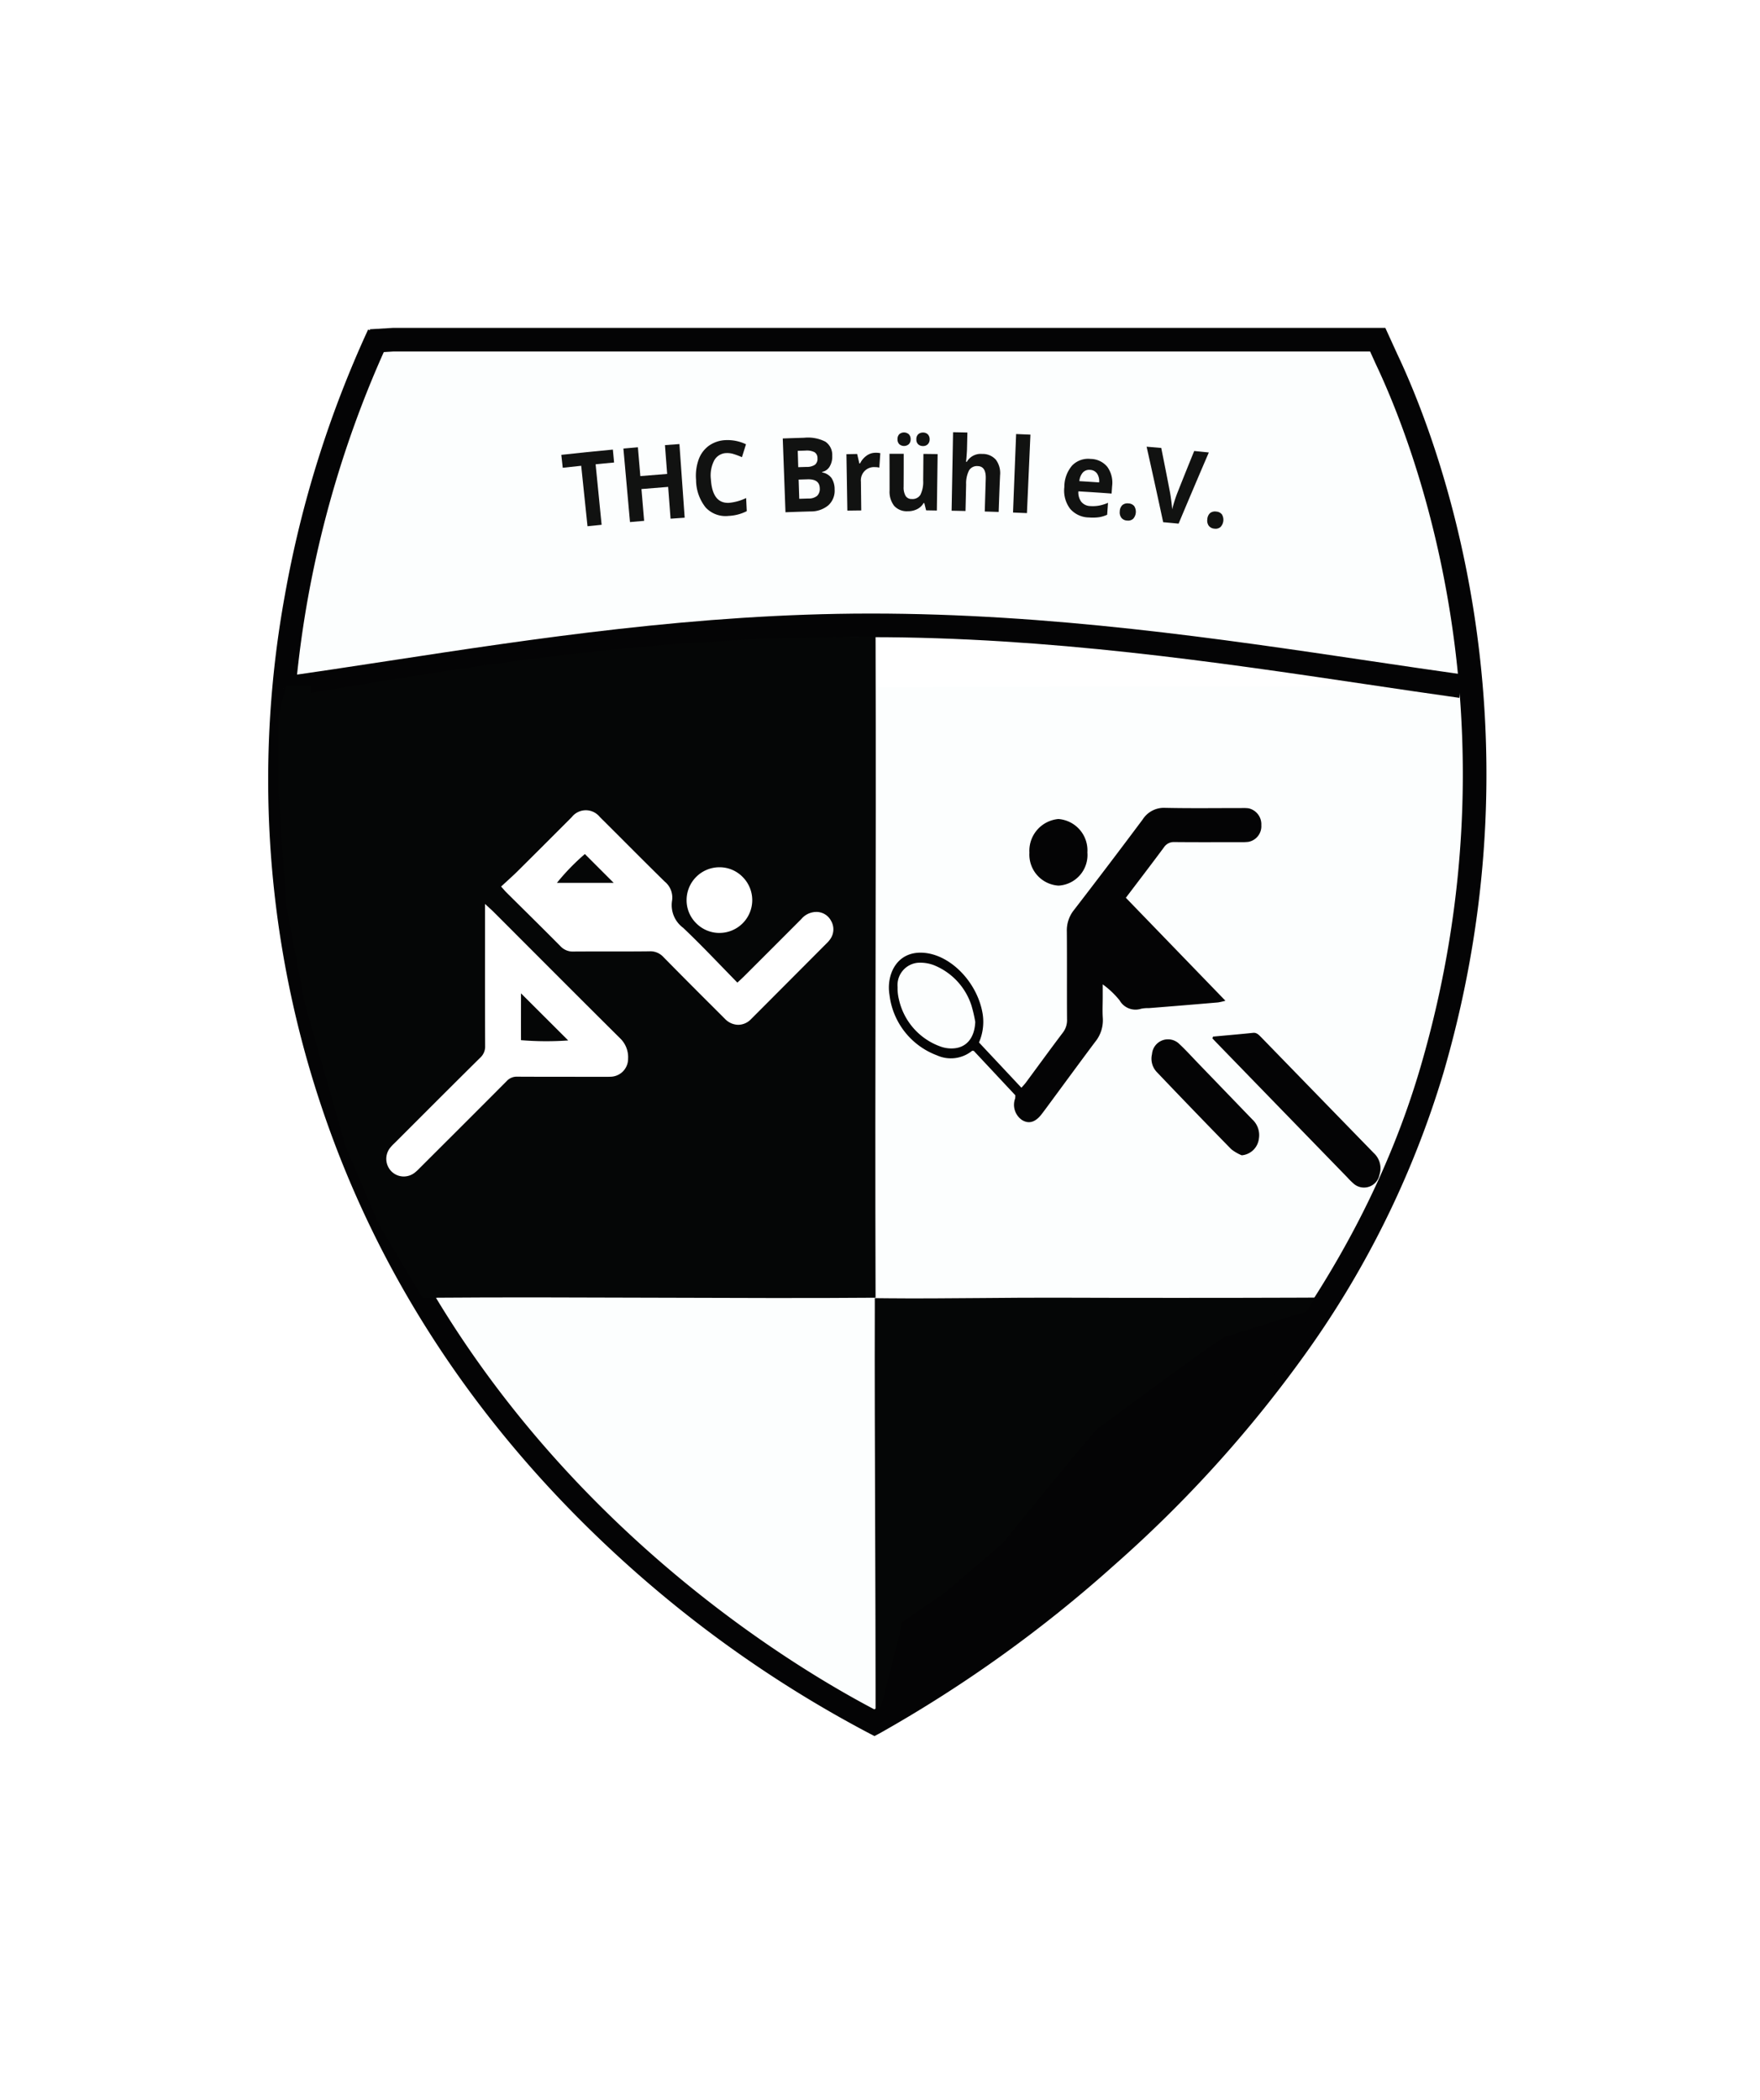 <svg xmlns="http://www.w3.org/2000/svg" xmlns:xlink="http://www.w3.org/1999/xlink" width="177.192" height="211.334" viewBox="0 0 177.192 211.334"><defs><style>.a{fill:#fff;}.b{fill:#fcfefe;}.c{fill:#040405;}.d{fill:#050606;}.e{fill:#111211;}.f{filter:url(#a);}</style><filter id="a" x="0" y="0" width="177.192" height="211.334" filterUnits="userSpaceOnUse"><feOffset dy="3" input="SourceAlpha"/><feGaussianBlur stdDeviation="3" result="b"/><feFlood flood-opacity="0.161"/><feComposite operator="in" in2="b"/><feComposite in="SourceGraphic"/></filter></defs><g transform="translate(-419 13)"><g class="f" transform="matrix(1, 0, 0, 1, 419, -13)"><path class="a" d="M-104.023,129.759H-262.036l-.374,57.088c-.147,16.637.916,33.676,5.65,49.739,16.523,56.482,73.93,86.507,73.93,86.507l.008,0,0,0,.224-.119c6.984-3.621,35.009-18.895,55.677-49.743a123.778,123.778,0,0,0,18.029-36.645c4.734-16.063,5.8-33.1,5.65-49.739l-.374-57.088Z" transform="translate(271.42 -123.76)"/></g><g transform="translate(295.189 -121.282)"><path class="b" d="M161.116,142.608h0l2.271-.138h99.129l.89,1.952c3.518,7.412,15.039,35.764,4.563,71.573-12.544,42.879-56.126,65.673-56.126,65.673-6.7-3.458-43.138-23.08-55.749-66.255-10.431-35.712,1.984-65.139,5.855-73.46"/><path class="c" d="M211.85,283.008l-.549-.284a120.1,120.1,0,0,1-25.922-18.42c-14.808-13.79-25.043-30.127-30.429-48.558a103.543,103.543,0,0,1-2.463-47.542,109.829,109.829,0,0,1,8.384-26.752l.179.081-.011-.111,2.343-.14h99.9l1.208,2.647c3.739,7.877,15.147,36.427,4.623,72.4a95.461,95.461,0,0,1-14.236,28.709A126.194,126.194,0,0,1,235.995,265.8a133.308,133.308,0,0,1-23.6,16.921Zm-49.4-139.291c-6.154,13.723-14.323,40.184-5.216,71.365,11.616,39.764,44.016,59.674,54.6,65.24a134.353,134.353,0,0,0,22.631-16.34C245.7,254,260.433,237.52,266.827,215.664c10.288-35.167-.84-63.029-4.5-70.73l-.577-1.275H163.418Z"/><path class="a" d="M152.31,177.575c16.907-2.362,37.35-6.34,59.055-6.355,21.934-.014,42.488,3.736,59.534,6.117"/><path class="c" d="M152.475,178.753l-.329-2.354c3.47-.485,7.054-1.032,10.847-1.612,14.55-2.223,31.041-4.743,48.371-4.754h.128c18.113,0,35.19,2.535,50.262,4.773,3.246.482,6.313.937,9.309,1.356l-.329,2.354c-3.006-.42-6.078-.876-9.329-1.359-14.99-2.225-31.977-4.747-49.913-4.747h-.127c-17.15.011-33.547,2.517-48.014,4.727C159.551,177.717,155.96,178.266,152.475,178.753Z"/><path class="d" d="M211.961,238.891c-12.755.108-31.449-.108-44.2,0-13.071-21.862-15.213-41.827-14.263-60.6,17.111-2.852,34.46-5.941,58.463-5.941C212.041,197.471,211.881,213.768,211.961,238.891Z"/><path class="d" d="M254.026,240.079c-6.3.025-17.348.025-23.646,0-5.387-.021-11.921.117-17.308.059-.034,9.863.078,28.439.078,38.2C226.934,270.736,243.807,255.289,254.026,240.079Z"/><path class="d" d="M211.961,280.354v-2.013c0-4.028-.019-9.531-.039-15.357-.029-8.384-.059-17.054-.039-22.85v-1.2l1.2.013c2.974.032,6.342,0,9.6-.024,2.6-.022,5.291-.045,7.7-.035,6.3.025,17.341.025,23.637,0l2.241-.009-1.25,1.86c-9.969,14.839-26.948,30.728-41.288,38.64Zm2.3-39.018c-.013,5.747.015,13.818.042,21.64.017,4.9.033,9.563.038,13.321,13.048-7.68,27.944-21.621,37.421-35.022-6.435.017-15.785.015-21.383-.007-2.4-.01-5.077.013-7.671.035-2.844.024-5.769.048-8.452.033Z"/><path class="c" d="M214.677,271.513l-2.732,10.836,6.974-4.617,11.024-7.821,10.46-9.14,8.292-9.517,5.654-7.727s1.7-3.3,1.319-3.3-7.632,2.355-8.386,2.545-12.437,8.952-12.9,9.235-9.612,11.59-9.612,11.59l-5.846,4.994Z"/><path class="a" d="M174.448,197.511c.59-.548,1.144-1.036,1.666-1.554q2.684-2.661,5.351-5.341a1.657,1.657,0,0,1,2.321-.33,1.7,1.7,0,0,1,.322.318c2.178,2.161,4.333,4.345,6.523,6.494a1.963,1.963,0,0,1,.708,1.811,3,3,0,0,0,1.155,2.846c1.888,1.787,3.666,3.69,5.549,5.607.3-.282.521-.474.726-.678q2.91-2.9,5.814-5.807a1.852,1.852,0,0,1,1.352-.674,1.525,1.525,0,0,1,1.422.81,1.574,1.574,0,0,1-.063,1.71,3.22,3.22,0,0,1-.434.491q-3.77,3.784-7.543,7.564a1.645,1.645,0,0,1-2.325.056c-.031-.03-.061-.061-.089-.093-2.072-2.073-4.154-4.136-6.2-6.231a1.9,1.9,0,0,0-1.509-.62c-2.549.031-5.1,0-7.648.024a1.547,1.547,0,0,1-1.222-.509c-1.811-1.83-3.648-3.635-5.474-5.45C174.75,197.861,174.666,197.752,174.448,197.511Zm11.472-.24L182.7,194.06a19.016,19.016,0,0,0-3.065,3.211Z"/><path class="a" d="M198.142,211.423h-.027a1.894,1.894,0,0,1-1.307-.586l-1.417-1.415c-1.575-1.572-3.2-3.2-4.788-4.816a1.781,1.781,0,0,0-1.412-.579c-1.362.017-2.747.016-4.085.014-1.168,0-2.376,0-3.563.009a1.681,1.681,0,0,1-1.319-.549c-1.3-1.31-2.627-2.628-3.915-3.9q-.78-.771-1.558-1.545c-.062-.061-.119-.127-.208-.229-.051-.059-.114-.13-.195-.221l-.087-.1.1-.089q.285-.264.558-.513c.387-.354.752-.688,1.1-1.038q1.92-1.905,3.832-3.822l1.519-1.519a1.8,1.8,0,0,1,2.526-.315,1.826,1.826,0,0,1,.306.3q1.31,1.3,2.612,2.606c1.278,1.278,2.6,2.6,3.91,3.887a2.071,2.071,0,0,1,.747,1.93,2.833,2.833,0,0,0,1.115,2.726c1.338,1.267,2.594,2.564,3.924,3.937q.761.786,1.537,1.581l.188-.173c.165-.152.3-.28.439-.413l.112-.112q2.853-2.844,5.7-5.7a1.988,1.988,0,0,1,1.439-.713h.008a1.655,1.655,0,0,1,1.539.878,1.7,1.7,0,0,1-.068,1.848,2.883,2.883,0,0,1-.4.461l-.052.052q-3.77,3.784-7.543,7.564A1.8,1.8,0,0,1,198.142,211.423Zm-8.915-7.666a2.024,2.024,0,0,1,1.568.66c1.583,1.617,3.211,3.242,4.786,4.814L197,210.647a1.631,1.631,0,0,0,1.122.507,1.539,1.539,0,0,0,1.1-.47q3.774-3.779,7.543-7.564l.052-.052a2.734,2.734,0,0,0,.365-.417,1.432,1.432,0,0,0,.058-1.572,1.384,1.384,0,0,0-1.305-.741h-.007a1.711,1.711,0,0,0-1.249.634q-2.847,2.854-5.7,5.7l-.112.112c-.136.136-.278.266-.447.421-.086.079-.179.164-.282.26l-.1.089-.091-.093q-.827-.84-1.63-1.675c-1.328-1.371-2.581-2.666-3.916-3.928a3.156,3.156,0,0,1-1.2-2.966,1.826,1.826,0,0,0-.67-1.693c-1.312-1.288-2.634-2.611-3.912-3.889q-1.3-1.3-2.611-2.6a1.529,1.529,0,0,0-2.454.011l-1.519,1.519q-1.914,1.914-3.833,3.823c-.357.354-.724.689-1.113,1.045-.151.138-.3.278-.461.423l.11.125a2.043,2.043,0,0,0,.2.215q.777.774,1.558,1.545c1.288,1.276,2.62,2.6,3.917,3.906a1.407,1.407,0,0,0,1.126.469c1.188-.011,2.4-.009,3.565-.009,1.338,0,2.722,0,4.082-.014Zm-2.983-6.352h-6.825l.094-.193a19.12,19.12,0,0,1,3.1-3.257l.094-.076Zm-6.369-.268h5.72l-2.9-2.9a22.1,22.1,0,0,0-2.814,2.9Z"/><path class="a" d="M172.775,199.565c.3.282.464.422.615.573q6.361,6.363,12.732,12.717a2.507,2.507,0,0,1,.788,1.98,1.668,1.668,0,0,1-1.653,1.683h0c-.219.011-.438,0-.658,0-2.9,0-5.811.01-8.716-.01a1.471,1.471,0,0,0-1.149.482q-4.314,4.344-8.658,8.657a6.225,6.225,0,0,1-.6.56,1.623,1.623,0,0,1-2.169-.141,1.654,1.654,0,0,1-.116-2.174,5.845,5.845,0,0,1,.509-.535q4.272-4.269,8.555-8.527a1.638,1.638,0,0,0,.535-1.287c-.019-4.3-.011-8.594-.011-12.892Zm3.356,8.37c0,1.715-.009,3.443,0,5.151a26.634,26.634,0,0,0,5.16,0Z"/><path class="a" d="M164.46,226.69a1.749,1.749,0,0,1-1.252-.527,1.791,1.791,0,0,1-.127-2.351,4.2,4.2,0,0,1,.407-.437l.113-.111,1.823-1.822c2.2-2.2,4.48-4.479,6.733-6.706a1.514,1.514,0,0,0,.495-1.191c-.015-3.294-.014-6.644-.012-9.883v-4.406l.226.209.281.258c.14.128.241.221.338.318l3.354,3.356c3.069,3.072,6.243,6.25,9.378,9.361a2.636,2.636,0,0,1,.828,2.08,1.8,1.8,0,0,1-1.784,1.812c-.159.008-.319.007-.479.005h-2.32c-2.158,0-4.389,0-6.584-.011a1.363,1.363,0,0,0-1.053.442c-2.363,2.378-4.777,4.785-7.111,7.113l-1.644,1.641a4.942,4.942,0,0,1-.517.475A1.8,1.8,0,0,1,164.46,226.69Zm8.449-26.819v3.792c0,3.239,0,6.588.012,9.882a1.782,1.782,0,0,1-.574,1.383c-2.253,2.226-4.53,4.5-6.732,6.7l-1.938,1.936a3.987,3.987,0,0,0-.382.409,1.523,1.523,0,0,0,.1,2,1.481,1.481,0,0,0,1.992.129,4.836,4.836,0,0,0,.489-.45l1.645-1.642c2.334-2.328,4.747-4.735,7.11-7.113a1.61,1.61,0,0,1,1.245-.521c2.194.015,4.425.013,6.582.011h2.784a1.53,1.53,0,0,0,1.53-1.53v-.023a2.381,2.381,0,0,0-.749-1.88c-3.135-3.112-6.309-6.289-9.379-9.362l-3.354-3.356c-.1-.094-.193-.184-.33-.309Zm5.85,13.471a20.541,20.541,0,0,1-2.648-.124L176,213.2v-.113c-.012-1.737-.008-3.473,0-5.153v-.324l5.539,5.525-.2.073a15.458,15.458,0,0,1-2.58.135Zm-2.492-.371a31.123,31.123,0,0,0,4.75.027l-4.753-4.741c0,1.542-.007,3.128,0,4.714Z"/><path class="a" d="M196.231,202.044a3.17,3.17,0,1,1,3.193-3.171,3.169,3.169,0,0,1-3.193,3.171Z"/><path class="a" d="M196.243,202.178h-.016a3.288,3.288,0,0,1-2.348-1,3.247,3.247,0,0,1-.943-2.341,3.306,3.306,0,0,1,3.283-3.269,3.245,3.245,0,0,1,2.342.958,3.3,3.3,0,0,1-2.316,5.65Zm.018-6.341h-.039a3.04,3.04,0,0,0-3.018,3,2.983,2.983,0,0,0,.867,2.149,3.02,3.02,0,0,0,2.158.918h.015a3.032,3.032,0,0,0,.02-6.064Z"/><path class="c" d="M237.159,198.639,247.182,209a5.854,5.854,0,0,1-.747.172q-3.489.3-6.979.574a3.27,3.27,0,0,0-.765.064,1.837,1.837,0,0,1-2.161-.846,8.737,8.737,0,0,0-1.7-1.61v1.276c0,.706-.038,1.416.009,2.118a3.437,3.437,0,0,1-.775,2.4c-1.471,1.963-2.922,3.946-4.38,5.921-.332.449-.658.9-1,1.344-.626.816-1.285,1.013-1.969.6a1.853,1.853,0,0,1-.7-2.182,2.726,2.726,0,0,0,.018-.313l-4.184-4.471c-.08,0-.143-.023-.176,0a3.4,3.4,0,0,1-3.533.45,7.424,7.424,0,0,1-4.779-6.1c-.325-1.943.667-4.352,3.318-4.229,2.828.131,5.61,3.048,6.08,6.267a5.213,5.213,0,0,1-.386,2.766l4.271,4.557c.169-.194.318-.343.444-.514,1.245-1.682,2.474-3.378,3.736-5.044a2.052,2.052,0,0,0,.413-1.35c-.019-2.942.006-5.885-.019-8.827a3.263,3.263,0,0,1,.713-2.147q3.492-4.527,6.921-9.118a2.531,2.531,0,0,1,2.262-1.169c2.563.055,5.128.019,7.693.02a4.827,4.827,0,0,1,.691.022,1.646,1.646,0,0,1,1.3,1.7,1.6,1.6,0,0,1-1.3,1.68,5.469,5.469,0,0,1-.768.029c-2.231,0-4.462.014-6.693-.009a1.185,1.185,0,0,0-1.055.547C239.752,195.236,238.5,196.869,237.159,198.639ZM222,211.151a13.886,13.886,0,0,0-.39-1.684,6.54,6.54,0,0,0-3.812-4.058,3.859,3.859,0,0,0-1.582-.229,2.255,2.255,0,0,0-2.038,2.452l0,.023a4.46,4.46,0,0,0,.134,1.212,6.536,6.536,0,0,0,4.251,4.766,3.181,3.181,0,0,0,1.133.168c1.393-.035,2.229-1.04,2.3-2.65Z"/><path class="c" d="M245.936,212.611c1.346-.124,2.692-.239,4.036-.378.358-.037.569.2.8.432q3.834,3.945,7.67,7.888l3.665,3.766a2.087,2.087,0,0,1,.583,2.2,1.585,1.585,0,0,1-2.517.961,6.925,6.925,0,0,1-.7-.681q-6.555-6.741-13.1-13.485c-.168-.173-.334-.348-.5-.523Z"/><path class="c" d="M248.826,224.558a4.369,4.369,0,0,1-1.061-.618q-3.753-3.837-7.461-7.73a1.956,1.956,0,0,1-.512-1.835,1.616,1.616,0,0,1,2.727-1.043c.676.626,1.3,1.324,1.947,1.992l5.409,5.609a2.146,2.146,0,0,1,.679,1.936A1.905,1.905,0,0,1,248.826,224.558Z"/><path class="c" d="M233.286,194.076a3.086,3.086,0,0,1-2.818,3.333c-.027,0-.055.005-.082.006a3.129,3.129,0,0,1-2.937-3.312v-.013a3.21,3.21,0,0,1,2.92-3.378A3.166,3.166,0,0,1,233.286,194.076Z"/><path class="e" d="M184.381,161.1c-.569.057-.853.086-1.422.145l-.634-6.084c-.743.077-1.115.117-1.858.2l-.144-1.3c2.075-.229,3.113-.335,5.191-.529l.122,1.3c-.744.069-1.116.1-1.86.179C184.019,157.446,184.139,158.664,184.381,161.1Z"/><path class="e" d="M192.742,160.386c-.568.04-.852.061-1.42.1-.1-1.279-.146-1.918-.243-3.2-1.076.082-1.614.125-2.689.216l.271,3.2c-.57.048-.854.073-1.424.124l-.664-7.4c.583-.053.875-.078,1.459-.128.1,1.16.148,1.741.246,2.9,1.08-.092,1.62-.135,2.7-.217l-.221-2.9c.582-.044.873-.066,1.456-.107Q192.477,156.682,192.742,160.386Z"/><path class="e" d="M196.948,153.882a1.441,1.441,0,0,0-1.233.741,3.292,3.292,0,0,0-.335,1.886q.15,2.479,1.848,2.38a5.027,5.027,0,0,0,1.7-.482c.027.528.04.792.066,1.319a4.442,4.442,0,0,1-1.83.479,2.727,2.727,0,0,1-2.307-.846,4.455,4.455,0,0,1-.967-2.765,4.894,4.894,0,0,1,.254-2.051,2.945,2.945,0,0,1,1.036-1.4,3.122,3.122,0,0,1,1.69-.565,4.326,4.326,0,0,1,2.045.417l-.406,1.3a7.489,7.489,0,0,0-.792-.3A2.162,2.162,0,0,0,196.948,153.882Z"/><path class="e" d="M202.617,152.412c.859-.032,1.288-.046,2.147-.072a3.85,3.85,0,0,1,2.141.393,1.6,1.6,0,0,1,.692,1.415,1.926,1.926,0,0,1-.265,1.1,1.141,1.141,0,0,1-.752.531v.051a1.481,1.481,0,0,1,.948.568,2.054,2.054,0,0,1,.31,1.142,1.979,1.979,0,0,1-.634,1.6,2.721,2.721,0,0,1-1.795.615c-1.008.029-1.511.046-2.519.083Q202.755,156.121,202.617,152.412Zm1.558,2.889.841-.026a1.444,1.444,0,0,0,.848-.222.767.767,0,0,0,.247-.662.672.672,0,0,0-.3-.6,1.733,1.733,0,0,0-.919-.159l-.766.024Zm.04,1.249c.025.774.038,1.161.063,1.935l.934-.029a1.3,1.3,0,0,0,.868-.273.969.969,0,0,0,.263-.769c-.016-.616-.427-.915-1.234-.891Z"/><path class="e" d="M211.954,153.849a2.191,2.191,0,0,1,.484.043l-.1,1.454a1.539,1.539,0,0,0-.421-.048,1.319,1.319,0,0,0-1.431,1.2,1.245,1.245,0,0,0,0,.266c.014,1.156.02,1.734.034,2.891-.562.006-.843.01-1.4.019-.037-2.272-.056-3.408-.093-5.68l1.079-.021.223.953h.07a2.056,2.056,0,0,1,.65-.777A1.533,1.533,0,0,1,211.954,153.849Z"/><path class="e" d="M217.05,159.645l-.182-.728h-.074a1.55,1.55,0,0,1-.646.607,2.026,2.026,0,0,1-.945.211,1.714,1.714,0,0,1-1.368-.539,2.3,2.3,0,0,1-.464-1.541c0-1.482,0-2.222-.008-3.7h1.432c0,1.327,0,1.991-.009,3.318a1.712,1.712,0,0,0,.2.923.7.7,0,0,0,.632.31.927.927,0,0,0,.859-.428,2.923,2.923,0,0,0,.277-1.438c.01-1.069.014-1.6.024-2.672.572.005.859.009,1.431.016-.031,2.272-.047,3.408-.078,5.68Zm-2.88-7.154a.684.684,0,0,1,.178-.508.732.732,0,0,1,.968.013.706.706,0,0,1,.175.5.681.681,0,0,1-.181.49.729.729,0,0,1-.963,0A.674.674,0,0,1,214.17,152.491Zm1.9.007a.65.65,0,0,1,.195-.52.7.7,0,0,1,.476-.161.66.66,0,0,1,.487.188.685.685,0,0,1,.176.5.667.667,0,0,1-.189.491.654.654,0,0,1-.486.178.7.7,0,0,1-.472-.169.634.634,0,0,1-.186-.512Z"/><path class="e" d="M224.354,159.808c-.562-.019-.842-.029-1.4-.045.04-1.327.059-1.99.1-3.316q.036-1.229-.8-1.253a.931.931,0,0,0-.876.42,2.886,2.886,0,0,0-.3,1.426c-.025,1.069-.037,1.6-.062,2.672-.562-.013-.843-.019-1.4-.029l.147-7.9c.577.011.865.017,1.442.03-.015.644-.023.966-.038,1.61q0,.189-.053.883l-.043.457h.075a1.617,1.617,0,0,1,1.54-.794,1.77,1.77,0,0,1,1.386.581,2.254,2.254,0,0,1,.424,1.56C224.431,157.587,224.406,158.327,224.354,159.808Z"/><path class="e" d="M227.2,159.924c-.562-.025-.842-.036-1.4-.058l.311-7.9c.577.023.865.035,1.441.06Q227.377,155.971,227.2,159.924Z"/><path class="e" d="M233.446,160.362a2.539,2.539,0,0,1-1.9-.876,3.042,3.042,0,0,1-.581-2.181,3.314,3.314,0,0,1,.781-2.166,2.241,2.241,0,0,1,1.867-.667,2.2,2.2,0,0,1,1.682.8,2.723,2.723,0,0,1,.481,1.934l-.054.75c-1.337-.1-2.005-.141-3.343-.222a1.572,1.572,0,0,0,.293,1.051,1.2,1.2,0,0,0,.91.43,3.582,3.582,0,0,0,.889-.048,4.254,4.254,0,0,0,.892-.279l-.085,1.2a3.1,3.1,0,0,1-.808.247A4.5,4.5,0,0,1,233.446,160.362Zm.11-4.789a.871.871,0,0,0-.729.267,1.516,1.516,0,0,0-.348.867c.8.049,1.195.074,1.991.128a1.368,1.368,0,0,0-.215-.9.9.9,0,0,0-.7-.362Z"/><path class="e" d="M236.547,159.749a.9.9,0,0,1,.256-.628.8.8,0,0,1,.622-.171.78.78,0,0,1,.576.27,1.065,1.065,0,0,1-.1,1.269.76.76,0,0,1-.607.184.778.778,0,0,1-.58-.271A.9.9,0,0,1,236.547,159.749Z"/><path class="e" d="M244.04,153.673c.589.058.883.088,1.472.148q-1.539,3.576-3.043,7.163c-.621-.059-.931-.088-1.552-.144q-.816-3.8-1.668-7.6c.589.048.884.074,1.473.125.364,1.807.542,2.71.891,4.518q.07.4.136.929t.074.734a13.785,13.785,0,0,1,.5-1.6C243,156.237,243.346,155.381,244.04,153.673Z"/><path class="e" d="M245.362,160.543a.9.9,0,0,1,.275-.62.8.8,0,0,1,.627-.153.779.779,0,0,1,.568.287,1.064,1.064,0,0,1-.141,1.265.759.759,0,0,1-.612.166.778.778,0,0,1-.572-.289A.892.892,0,0,1,245.362,160.543Z"/><path class="d" d="M167.776,238.9h-1.421l-4.36-7.312-3.39-7.911-4.083-14.333s-1.917-9.917-1.917-10.167-.75-11.083-.75-11.083v-7.75l.75-3h2.5v23.915l4.583,15.417,2.307,8.417,1.61,3.5,2.75,3,3.083,5Z"/></g></g></svg>